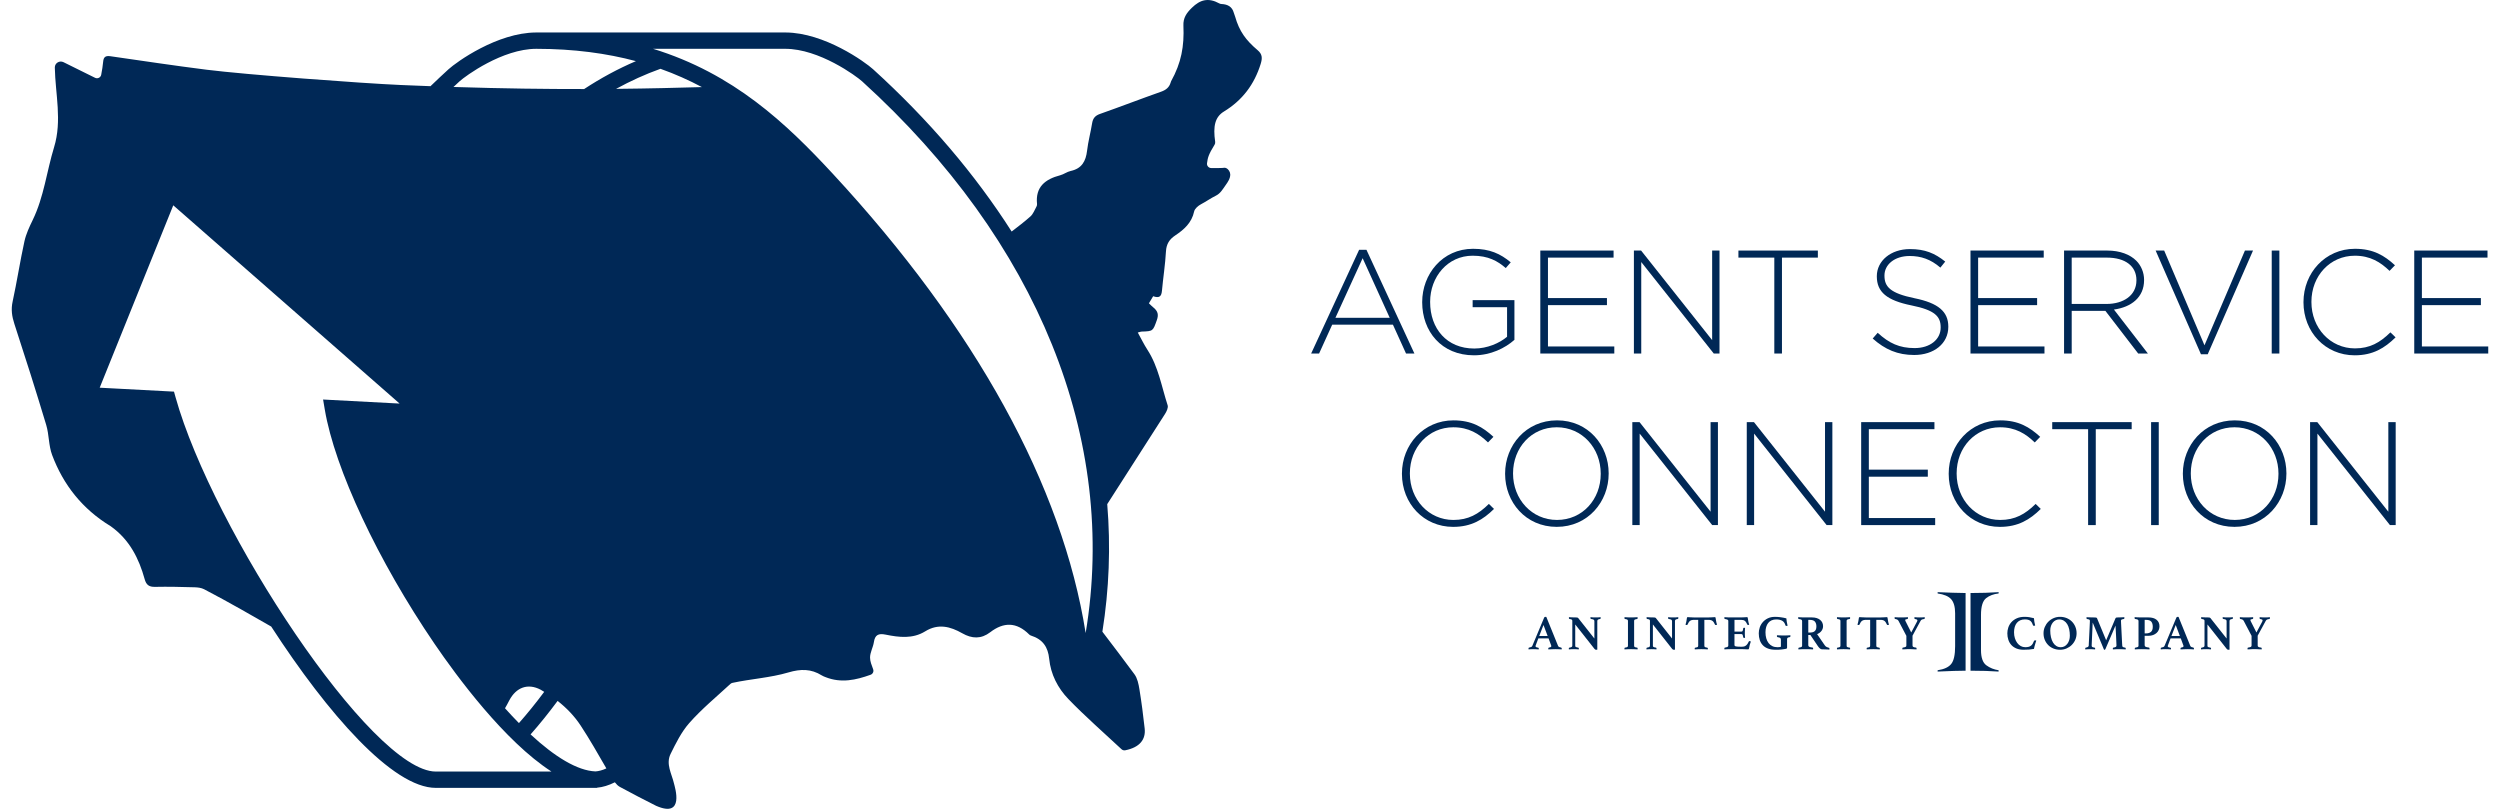 <?xml version="1.0" encoding="utf-8"?>
<!-- Generator: Adobe Illustrator 26.4.1, SVG Export Plug-In . SVG Version: 6.00 Build 0)  -->
<svg version="1.1" id="Layer_1" xmlns="http://www.w3.org/2000/svg" xmlns:xlink="http://www.w3.org/1999/xlink" x="0px" y="0px"
	 viewBox="0 0 306 99" enable-background="new 0 0 306 99" xml:space="preserve">
<g>
	<path fill="#002856" d="M153.931,6.14c-1.439-1.22-2.241-2.312-2.751-4.105c-0.047-0.164-0.122-0.32-0.167-0.484
		c-0.192-0.694-0.695-1.026-1.514-1.061c-0.084-0.004-0.17-0.027-0.244-0.067c-1.362-0.746-2.352-0.464-3.371,0.529
		c-0.669,0.651-1.074,1.253-1.034,2.185c0.109,2.524-0.248,4.538-1.51,6.812c-0.027,0.049-0.038,0.107-0.055,0.162
		c-0.177,0.594-0.578,0.906-1.179,1.118c-2.499,0.882-4.971,1.837-7.47,2.717c-0.607,0.213-0.866,0.551-0.962,1.148
		c-0.181,1.122-0.484,2.229-0.617,3.355c-0.151,1.276-0.635,2.183-2.01,2.479c-0.442,0.095-0.833,0.408-1.274,0.523
		c-1.852,0.482-3.056,1.438-2.84,3.514c0.011,0.11-0.012,0.221-0.067,0.318c-0.231,0.415-0.4,0.903-0.738,1.205
		c-0.732,0.655-1.521,1.249-2.301,1.852c-4.458-6.982-10.128-13.659-16.961-19.864c-0.98-0.89-5.953-4.476-10.703-4.5
		c-0.004,0-0.007-0.002-0.011-0.002h-0.038H65.652h-0.037c-0.004,0-0.007,0.002-0.011,0.002C60.854,4,55.88,7.586,54.9,8.476
		c-0.724,0.658-1.46,1.353-2.207,2.073c-1.184-0.044-2.387-0.091-3.63-0.145c-4.814-0.21-19.007-1.27-23.786-1.872
		c-3.921-0.494-7.829-1.084-11.74-1.647c-0.574-0.083-0.86,0.045-0.911,0.668c-0.041,0.51-0.135,1.015-0.239,1.596
		c-0.061,0.341-0.438,0.529-0.751,0.374L7.773,7.611C7.278,7.366,6.698,7.727,6.709,8.272c0.064,3.255,0.907,6.487-0.09,9.747
		c-0.905,2.958-1.239,6.077-2.614,8.907c-0.409,0.842-0.819,1.716-1.017,2.62c-0.535,2.444-0.912,4.922-1.443,7.366
		c-0.211,0.968-0.086,1.813,0.215,2.735c1.344,4.109,2.651,8.231,3.897,12.37c0.358,1.189,0.288,2.516,0.72,3.669
		c1.37,3.662,3.71,6.62,7.144,8.706c0.011,0.007,0.023,0.014,0.034,0.022c2.315,1.651,3.454,3.966,4.15,6.472
		c0.191,0.687,0.518,0.963,1.266,0.946c1.615-0.036,3.233,0.008,4.849,0.051c0.392,0.011,0.825,0.064,1.163,0.24
		c1.528,0.795,3.038,1.627,4.538,2.471c1.229,0.692,2.45,1.395,3.675,2.095c6.937,10.693,14.877,19.747,20.151,19.747h1.7h17.688
		h0.342v-0.024c0.699-0.058,1.429-0.286,2.182-0.661c0.17,0.224,0.373,0.434,0.608,0.563c1.463,0.799,2.949,1.56,4.436,2.314
		c3.535,1.556,2.295-2.285,2.196-2.715c-0.276-1.202-1.031-2.396-0.42-3.636c0.648-1.314,1.32-2.68,2.278-3.769
		c1.525-1.733,3.34-3.223,5.042-4.797c0.07-0.065,0.156-0.11,0.25-0.13c2.269-0.488,4.637-0.623,6.85-1.276
		c1.512-0.446,2.784-0.45,4.086,0.364c0.145,0.091,0.31,0.151,0.471,0.215c1.914,0.757,3.714,0.347,5.5-0.293
		c0.275-0.099,0.418-0.397,0.318-0.668c-0.186-0.505-0.378-0.969-0.381-1.435c-0.004-0.629,0.374-1.252,0.469-1.894
		c0.133-0.893,0.564-1.095,1.427-0.919c1.648,0.336,3.328,0.545,4.859-0.403c1.589-0.984,3.075-0.591,4.531,0.239
		c1.19,0.678,2.313,0.726,3.431-0.133c1.618-1.243,3.209-1.27,4.761,0.282c0.06,0.06,0.137,0.107,0.219,0.132
		c1.466,0.463,2.087,1.431,2.227,2.837c0.189,1.899,1.048,3.581,2.349,4.93c2.066,2.142,4.326,4.104,6.502,6.141
		c0.122,0.114,0.293,0.167,0.458,0.134c1.818-0.363,2.523-1.357,2.38-2.666c-0.177-1.609-0.384-3.217-0.645-4.815
		c-0.103-0.628-0.242-1.328-0.606-1.823c-1.285-1.754-2.611-3.479-3.926-5.212c0.828-5.196,1.026-10.417,0.594-15.613
		c2.353-3.675,4.714-7.346,7.064-11.024c0.2-0.312,0.427-0.78,0.33-1.077c-0.745-2.291-1.127-4.714-2.476-6.795
		c-0.425-0.655-0.765-1.364-1.178-2.108c0.25-0.065,0.355-0.113,0.46-0.116c1.422-0.044,1.39-0.054,1.872-1.402
		c0.224-0.626,0.149-1.062-0.369-1.501c-0.209-0.177-0.407-0.365-0.601-0.559l0.521-0.867c0.724,0.258,1.01,0.054,1.074-0.653
		c0.147-1.614,0.403-3.22,0.493-4.836c0.05-0.894,0.413-1.472,1.133-1.95c1.089-0.722,2.023-1.558,2.315-2.934
		c0.073-0.343,0.492-0.703,0.843-0.887c0.622-0.325,1.189-0.738,1.819-1.046c0.561-0.275,0.847-0.805,1.198-1.298
		c0.279-0.392,0.57-0.819,0.561-1.298c-0.006-0.314-0.213-0.655-0.51-0.782c-0.165-0.07-0.266-0.03-0.426-0.017
		c-0.454,0.035-0.927,0.014-1.387,0.014c-0.317,0-0.561-0.276-0.521-0.586c0.087-0.685,0.179-1.064,0.925-2.271
		c0.065-0.105,0.09-0.231,0.073-0.353c-0.277-1.926-0.02-3.044,1.08-3.714c2.251-1.372,3.706-3.306,4.486-5.808
		C154.533,7.099,154.51,6.63,153.931,6.14z M61.812,86.69c0.144-0.226,0.302-0.543,0.535-0.982c0.832-1.568,2.253-2.117,3.828-1.289
		c0.151,0.08,0.288,0.179,0.436,0.263c-1.056,1.418-2.089,2.688-3.094,3.825C62.953,87.935,62.383,87.325,61.812,86.69z
		 M72.879,94.421c-2.217-0.094-4.976-1.786-7.937-4.528c1.152-1.302,2.265-2.697,3.308-4.103c1.086,0.852,2.048,1.845,2.813,3.003
		c1.126,1.706,2.129,3.49,3.156,5.26C73.733,94.275,73.286,94.398,72.879,94.421z M71.498,10.899
		c-4.556,0.006-9.861-0.058-15.99-0.254c0.245-0.227,0.494-0.468,0.738-0.688c0.72-0.655,5.246-3.975,9.392-3.982
		c4.61,0.002,8.629,0.554,12.2,1.507C75.634,8.424,73.526,9.568,71.498,10.899z M132.884,77.485
		c-2.857-18.023-13.46-37.323-30.952-56.22C96.212,15.086,89.805,9.01,79.933,5.974h16.182c4.15,0,8.686,3.328,9.406,3.983h0.001
		C127.074,29.526,136.833,53.833,132.884,77.485z M12.203,47.454l9.005-22.324l27.705,24.267l-9.367-0.496l0.208,1.231
		c1.228,7.252,6.501,18.507,13.436,28.673c2.715,3.98,8.562,11.921,14.311,15.634H53.345c-7.858,0-27.34-29.632-31.856-45.812
		l-0.192-0.691L12.203,47.454z M75.408,10.877c1.754-0.959,3.557-1.785,5.433-2.456c1.81,0.643,3.49,1.4,5.072,2.239
		C83.098,10.739,79.622,10.834,75.408,10.877z"/>
	<g>
		<g>
			<path fill="#002856" d="M166.355,30.578h0.9l5.87,12.694h-1.026l-1.603-3.529h-7.436l-1.603,3.529h-0.973L166.355,30.578z
				 M170.1,38.896l-3.313-7.292l-3.331,7.292H170.1z"/>
			<path fill="#002856" d="M174.076,37.005V36.97c0-3.403,2.467-6.518,6.23-6.518c2.052,0,3.349,0.612,4.609,1.656l-0.612,0.703
				c-0.99-0.864-2.143-1.513-4.051-1.513c-3.061,0-5.204,2.593-5.204,5.636v0.036c0,3.259,2.035,5.689,5.402,5.689
				c1.602,0,3.097-0.666,4.015-1.44V37.6h-4.213v-0.864h5.114v4.862c-1.135,1.008-2.899,1.891-4.952,1.891
				C176.434,43.488,174.076,40.553,174.076,37.005z"/>
			<path fill="#002856" d="M188.534,30.668h8.967v0.864h-8.031v4.952h7.22v0.864h-7.22v5.06h8.121v0.864h-9.057V30.668z"/>
			<path fill="#002856" d="M199.988,30.668h0.882l8.697,10.965V30.668h0.9v12.604h-0.702l-8.876-11.199v11.199h-0.9V30.668z"/>
			<path fill="#002856" d="M217.177,31.532h-4.394v-0.864h9.723v0.864h-4.394v11.74h-0.936V31.532z"/>
			<path fill="#002856" d="M229.218,41.435l0.612-0.702c1.387,1.278,2.665,1.873,4.52,1.873c1.891,0,3.187-1.062,3.187-2.503v-0.036
				c0-1.333-0.702-2.106-3.564-2.683c-3.025-0.612-4.25-1.639-4.25-3.547v-0.036c0-1.873,1.71-3.313,4.051-3.313
				c1.837,0,3.043,0.504,4.321,1.53l-0.594,0.738c-1.188-1.026-2.377-1.422-3.764-1.422c-1.854,0-3.079,1.062-3.079,2.376v0.036
				c0,1.333,0.684,2.143,3.673,2.755c2.916,0.594,4.141,1.639,4.141,3.475v0.036c0,2.035-1.746,3.439-4.177,3.439
				C232.279,43.452,230.73,42.785,229.218,41.435z"/>
			<path fill="#002856" d="M241.188,30.668h8.965v0.864h-8.03v4.952h7.22v0.864h-7.22v5.06h8.121v0.864h-9.056V30.668z"/>
			<path fill="#002856" d="M252.641,30.668h5.293c1.549,0,2.791,0.486,3.547,1.243c0.595,0.594,0.955,1.44,0.955,2.341v0.036
				c0,2.107-1.567,3.313-3.691,3.601l4.159,5.384h-1.188L257.7,38.05h-4.123v5.222h-0.936V30.668z M257.826,37.204
				c2.106,0,3.673-1.062,3.673-2.881v-0.036c0-1.692-1.333-2.755-3.619-2.755h-4.304v5.672H257.826z"/>
			<path fill="#002856" d="M263.85,30.668h1.045l4.934,11.596l4.951-11.596h0.99l-5.546,12.694h-0.828L263.85,30.668z"/>
			<path fill="#002856" d="M278.059,30.668h0.936v12.604h-0.936V30.668z"/>
			<path fill="#002856" d="M281.946,37.005V36.97c0-3.565,2.665-6.518,6.302-6.518c2.251,0,3.602,0.828,4.897,2.017l-0.666,0.684
				c-1.099-1.062-2.358-1.854-4.249-1.854c-3.025,0-5.312,2.467-5.312,5.636v0.036c0,3.187,2.322,5.671,5.329,5.671
				c1.818,0,3.061-0.702,4.339-1.962l0.631,0.612c-1.333,1.314-2.773,2.197-5.006,2.197
				C284.611,43.488,281.946,40.625,281.946,37.005z"/>
			<path fill="#002856" d="M295.504,30.668h8.966v0.864h-8.03v4.952h7.221v0.864h-7.221v5.06h8.121v0.864h-9.057V30.668z"/>
			<path fill="#002856" d="M171.597,58.005V57.97c0-3.565,2.665-6.518,6.302-6.518c2.25,0,3.601,0.828,4.897,2.017l-0.666,0.684
				c-1.099-1.062-2.359-1.854-4.25-1.854c-3.025,0-5.312,2.467-5.312,5.636v0.036c0,3.187,2.323,5.671,5.33,5.671
				c1.819,0,3.061-0.702,4.339-1.962l0.63,0.612c-1.333,1.314-2.773,2.197-5.006,2.197
				C174.262,64.488,171.597,61.625,171.597,58.005z"/>
			<path fill="#002856" d="M184.225,58.005V57.97c0-3.439,2.539-6.518,6.356-6.518c3.817,0,6.32,3.043,6.32,6.482v0.036
				c0,3.439-2.539,6.518-6.356,6.518S184.225,61.445,184.225,58.005z M195.929,58.005V57.97c0-3.115-2.269-5.672-5.384-5.672
				s-5.348,2.521-5.348,5.636v0.036c0,3.115,2.269,5.671,5.384,5.671C193.696,63.641,195.929,61.121,195.929,58.005z"/>
			<path fill="#002856" d="M199.797,51.668h0.882l8.696,10.965V51.668h0.9v12.604h-0.702l-8.876-11.199v11.199h-0.9V51.668z"/>
			<path fill="#002856" d="M213.803,51.668h0.882l8.697,10.965V51.668h0.9v12.604h-0.702l-8.876-11.199v11.199h-0.9V51.668z"/>
			<path fill="#002856" d="M227.808,51.668h8.967v0.864h-8.03v4.952h7.22v0.864h-7.22v5.06h8.12v0.864h-9.057V51.668z"/>
			<path fill="#002856" d="M238.521,58.005V57.97c0-3.565,2.665-6.518,6.301-6.518c2.251,0,3.602,0.828,4.897,2.017l-0.666,0.684
				c-1.099-1.062-2.358-1.854-4.249-1.854c-3.025,0-5.311,2.467-5.311,5.636v0.036c0,3.187,2.322,5.671,5.329,5.671
				c1.818,0,3.061-0.702,4.34-1.962l0.63,0.612c-1.333,1.314-2.773,2.197-5.006,2.197C241.186,64.488,238.521,61.625,238.521,58.005
				z"/>
			<path fill="#002856" d="M255.586,52.532h-4.393v-0.864h9.723v0.864h-4.394v11.74h-0.937V52.532z"/>
			<path fill="#002856" d="M263.295,51.668h0.936v12.604h-0.936V51.668z"/>
			<path fill="#002856" d="M267.182,58.005V57.97c0-3.439,2.539-6.518,6.355-6.518c3.817,0,6.32,3.043,6.32,6.482v0.036
				c0,3.439-2.539,6.518-6.355,6.518C269.685,64.488,267.182,61.445,267.182,58.005z M278.885,58.005V57.97
				c0-3.115-2.269-5.672-5.383-5.672c-3.115,0-5.348,2.521-5.348,5.636v0.036c0,3.115,2.269,5.671,5.383,5.671
				C276.653,63.641,278.885,61.121,278.885,58.005z"/>
			<path fill="#002856" d="M282.754,51.668h0.882l8.696,10.965V51.668h0.9v12.604h-0.702l-8.877-11.199v11.199h-0.899V51.668z"/>
		</g>
		<g>
			<path fill="#002856" d="M189.545,78.143h-1.255l-0.311,0.831c-0.012,0.02-0.021,0.041-0.024,0.065
				c-0.004,0.025-0.006,0.042-0.006,0.055c0,0.044,0.021,0.079,0.063,0.108c0.042,0.028,0.126,0.052,0.253,0.071
				c0.056,0.009,0.084,0.046,0.084,0.114c0,0.028-0.004,0.061-0.012,0.1c-0.107-0.007-0.221-0.014-0.341-0.02
				c-0.119-0.005-0.237-0.009-0.352-0.009c-0.08,0-0.164,0.002-0.251,0.005c-0.088,0.004-0.186,0.013-0.293,0.024
				c-0.009-0.015-0.012-0.032-0.012-0.053v-0.048c0-0.076,0.026-0.116,0.077-0.12c0.124-0.024,0.212-0.05,0.267-0.077
				c0.053-0.028,0.096-0.075,0.128-0.143l1.441-3.443c0.032-0.068,0.079-0.102,0.143-0.102c0.02,0,0.04,0.001,0.06,0.003
				c0.02,0.002,0.042,0.004,0.065,0.008l1.441,3.552c0.024,0.059,0.069,0.104,0.137,0.134c0.068,0.03,0.141,0.051,0.222,0.063
				c0.06,0.012,0.09,0.052,0.09,0.119c0,0.032-0.004,0.068-0.012,0.107c-0.128-0.007-0.253-0.014-0.377-0.02
				c-0.123-0.005-0.239-0.009-0.346-0.009c-0.057,0-0.124,0.001-0.204,0.003c-0.079,0.002-0.161,0.004-0.244,0.008
				c-0.084,0.005-0.166,0.008-0.249,0.01c-0.081,0.002-0.15,0.005-0.206,0.007c-0.007-0.015-0.012-0.032-0.012-0.053v-0.048
				c0-0.037,0.007-0.063,0.021-0.081c0.014-0.018,0.029-0.028,0.045-0.032c0.104-0.02,0.18-0.042,0.23-0.068
				c0.05-0.027,0.075-0.065,0.075-0.117c0-0.024-0.006-0.054-0.018-0.09L189.545,78.143z M189.431,77.844l-0.508-1.345l-0.521,1.345
				H189.431z"/>
			<path fill="#002856" d="M195.152,78.155v-2.122c0-0.088-0.03-0.15-0.09-0.186c-0.059-0.036-0.165-0.064-0.317-0.084
				c-0.052-0.011-0.078-0.05-0.078-0.114v-0.047c0-0.02,0.005-0.04,0.012-0.06c0.1,0.012,0.197,0.02,0.293,0.024
				c0.096,0.004,0.207,0.006,0.335,0.006c0.128,0,0.237-0.002,0.329-0.006c0.092-0.005,0.184-0.012,0.275-0.024
				c0.004,0.02,0.007,0.04,0.009,0.06s0.003,0.036,0.003,0.047c0,0.068-0.024,0.106-0.072,0.114
				c-0.131,0.02-0.221,0.048-0.269,0.084c-0.048,0.036-0.072,0.094-0.072,0.174v3.496c-0.016,0.005-0.043,0.007-0.081,0.01
				c-0.038,0.002-0.063,0.003-0.075,0.003c-0.028,0-0.058-0.007-0.09-0.02c-0.032-0.015-0.066-0.044-0.101-0.088l-2.355-2.988v2.582
				c0,0.04,0.002,0.073,0.009,0.099c0.005,0.026,0.022,0.048,0.048,0.065c0.026,0.018,0.063,0.034,0.114,0.048
				c0.049,0.013,0.116,0.029,0.2,0.044c0.02,0.004,0.036,0.013,0.051,0.027c0.014,0.014,0.021,0.043,0.021,0.087
				c0,0.028-0.004,0.061-0.011,0.101c-0.1-0.007-0.193-0.015-0.282-0.021c-0.088-0.005-0.189-0.008-0.304-0.008
				c-0.116,0-0.226,0.003-0.332,0.008c-0.105,0.006-0.202,0.013-0.29,0.021c-0.008-0.015-0.012-0.033-0.012-0.053v-0.048
				c0-0.039,0.007-0.067,0.021-0.084s0.031-0.026,0.051-0.03c0.143-0.024,0.239-0.054,0.286-0.09
				c0.048-0.036,0.072-0.092,0.072-0.168v-3.025c0-0.063-0.021-0.112-0.063-0.145c-0.042-0.034-0.137-0.062-0.284-0.081
				c-0.048-0.011-0.072-0.05-0.072-0.114v-0.027c0-0.009,0.002-0.02,0.005-0.032l0.007-0.048c0.055,0.005,0.109,0.007,0.162,0.009
				c0.051,0.002,0.103,0.005,0.155,0.009c0.088,0.005,0.176,0.007,0.266,0.009c0.09,0.003,0.162,0.003,0.218,0.003
				c0.116,0,0.192,0.005,0.228,0.014c0.036,0.01,0.067,0.03,0.096,0.057L195.152,78.155z"/>
			<path fill="#002856" d="M200.017,79.016c0,0.04,0.003,0.073,0.009,0.098c0.006,0.027,0.022,0.05,0.048,0.069
				c0.026,0.02,0.064,0.036,0.114,0.051c0.05,0.013,0.117,0.026,0.2,0.038c0.04,0.009,0.06,0.041,0.06,0.101
				c0,0.013-0.001,0.03-0.003,0.054c-0.002,0.024-0.005,0.044-0.009,0.059c-0.127-0.007-0.264-0.014-0.41-0.02
				c-0.145-0.005-0.274-0.009-0.385-0.009c-0.116,0-0.244,0.003-0.389,0.009c-0.143,0.006-0.279,0.013-0.406,0.02
				c-0.008-0.015-0.012-0.035-0.012-0.059v-0.054c0-0.064,0.02-0.097,0.06-0.101c0.084-0.013,0.15-0.025,0.2-0.038
				c0.05-0.015,0.086-0.032,0.11-0.051c0.024-0.02,0.04-0.042,0.048-0.069c0.007-0.026,0.012-0.059,0.012-0.098v-2.995
				c0-0.04-0.005-0.073-0.012-0.099c-0.007-0.026-0.024-0.049-0.048-0.069c-0.024-0.02-0.061-0.036-0.11-0.051
				c-0.05-0.013-0.117-0.026-0.2-0.038c-0.04-0.011-0.06-0.046-0.06-0.102v-0.054c0-0.024,0.004-0.046,0.012-0.065
				c0.127,0.008,0.263,0.014,0.406,0.021c0.144,0.006,0.273,0.009,0.389,0.009c0.111,0,0.24-0.003,0.385-0.009
				c0.145-0.007,0.282-0.013,0.41-0.021c0.004,0.02,0.007,0.042,0.009,0.065c0.003,0.025,0.003,0.042,0.003,0.054
				c0,0.056-0.02,0.09-0.06,0.102c-0.084,0.012-0.15,0.025-0.2,0.038c-0.05,0.015-0.088,0.031-0.114,0.051
				c-0.026,0.02-0.042,0.042-0.048,0.069c-0.005,0.026-0.009,0.059-0.009,0.099V79.016z"/>
			<path fill="#002856" d="M204.657,78.155v-2.122c0-0.088-0.03-0.15-0.09-0.186c-0.059-0.036-0.165-0.064-0.317-0.084
				c-0.052-0.011-0.077-0.05-0.077-0.114v-0.047c0-0.02,0.004-0.04,0.011-0.06c0.1,0.012,0.198,0.02,0.293,0.024
				c0.096,0.004,0.207,0.006,0.335,0.006c0.128,0,0.238-0.002,0.329-0.006c0.091-0.005,0.183-0.012,0.275-0.024
				c0.003,0.02,0.007,0.04,0.009,0.06c0.002,0.02,0.003,0.036,0.003,0.047c0,0.068-0.024,0.106-0.072,0.114
				c-0.131,0.02-0.221,0.048-0.269,0.084c-0.048,0.036-0.072,0.094-0.072,0.174v3.496c-0.016,0.005-0.042,0.007-0.081,0.01
				c-0.038,0.002-0.063,0.003-0.074,0.003c-0.028,0-0.058-0.007-0.09-0.02c-0.032-0.015-0.066-0.044-0.101-0.088l-2.355-2.988v2.582
				c0,0.04,0.003,0.073,0.009,0.099c0.005,0.026,0.022,0.048,0.048,0.065c0.026,0.018,0.064,0.034,0.114,0.048
				c0.05,0.013,0.116,0.029,0.2,0.044c0.02,0.004,0.037,0.013,0.051,0.027c0.013,0.014,0.021,0.043,0.021,0.087
				c0,0.028-0.005,0.061-0.012,0.101c-0.1-0.007-0.193-0.015-0.282-0.021c-0.088-0.005-0.189-0.008-0.304-0.008
				c-0.116,0-0.226,0.003-0.332,0.008c-0.105,0.006-0.202,0.013-0.29,0.021c-0.008-0.015-0.012-0.033-0.012-0.053v-0.048
				c0-0.039,0.007-0.067,0.021-0.084s0.031-0.026,0.051-0.03c0.143-0.024,0.239-0.054,0.286-0.09
				c0.048-0.036,0.072-0.092,0.072-0.168v-3.025c0-0.063-0.021-0.112-0.062-0.145c-0.042-0.034-0.137-0.062-0.284-0.081
				c-0.048-0.011-0.072-0.05-0.072-0.114v-0.027c0-0.009,0.002-0.02,0.005-0.032l0.007-0.048c0.056,0.005,0.109,0.007,0.162,0.009
				c0.051,0.002,0.103,0.005,0.155,0.009c0.088,0.005,0.176,0.007,0.266,0.009c0.09,0.003,0.162,0.003,0.218,0.003
				c0.115,0,0.191,0.005,0.227,0.014c0.036,0.01,0.067,0.03,0.096,0.057L204.657,78.155z"/>
			<path fill="#002856" d="M208.613,75.871v3.145c0,0.04,0.003,0.073,0.009,0.098c0.006,0.026,0.021,0.05,0.045,0.069
				c0.024,0.02,0.058,0.036,0.101,0.051c0.044,0.013,0.106,0.026,0.186,0.038c0.06,0.011,0.09,0.046,0.09,0.101
				c0,0.013-0.001,0.03-0.003,0.054c-0.002,0.024-0.005,0.044-0.009,0.059c-0.127-0.007-0.264-0.014-0.41-0.02
				c-0.145-0.005-0.274-0.009-0.386-0.009c-0.115,0-0.244,0.003-0.385,0.009c-0.141,0.006-0.276,0.013-0.403,0.02
				c-0.008-0.015-0.013-0.035-0.015-0.059c-0.002-0.024-0.003-0.041-0.003-0.054c0-0.027,0.005-0.05,0.015-0.069
				c0.01-0.018,0.036-0.03,0.081-0.038c0.147-0.02,0.24-0.047,0.277-0.08c0.038-0.035,0.057-0.091,0.057-0.171v-3.145h-0.526
				c-0.111,0-0.206,0.012-0.284,0.034c-0.078,0.022-0.145,0.057-0.203,0.102c-0.058,0.046-0.109,0.105-0.156,0.18
				c-0.045,0.073-0.092,0.162-0.14,0.265c-0.015,0.035-0.046,0.054-0.09,0.054c-0.024,0-0.052-0.005-0.084-0.015
				c-0.032-0.009-0.055-0.018-0.071-0.027c0.028-0.095,0.052-0.181,0.071-0.253c0.02-0.073,0.036-0.147,0.048-0.219
				c0.016-0.092,0.028-0.173,0.036-0.245c0.007-0.071,0.018-0.123,0.03-0.155c0.016-0.036,0.048-0.054,0.096-0.054
				c0.044,0,0.131,0.006,0.26,0.018c0.13,0.013,0.286,0.019,0.469,0.019h1.841c0.179,0,0.334-0.006,0.463-0.019
				c0.129-0.011,0.218-0.018,0.266-0.018c0.044,0,0.075,0.018,0.096,0.054c0.011,0.032,0.02,0.084,0.026,0.155
				c0.006,0.072,0.019,0.154,0.039,0.245c0.012,0.072,0.026,0.145,0.044,0.219c0.018,0.073,0.043,0.158,0.075,0.253
				c-0.02,0.009-0.044,0.018-0.075,0.027c-0.03,0.011-0.057,0.015-0.08,0.015c-0.044,0-0.076-0.019-0.096-0.054
				c-0.047-0.103-0.094-0.193-0.14-0.265c-0.046-0.075-0.098-0.133-0.156-0.18c-0.058-0.045-0.125-0.08-0.203-0.102
				c-0.077-0.022-0.17-0.034-0.277-0.034H208.613z"/>
			<path fill="#002856" d="M212.301,75.871v1.441h0.843c0.075,0,0.128-0.03,0.156-0.093c0.028-0.061,0.052-0.162,0.071-0.302
				c0.005-0.032,0.016-0.053,0.036-0.063c0.02-0.01,0.046-0.015,0.077-0.015c0.012,0,0.031,0.001,0.057,0.003
				c0.026,0.002,0.045,0.005,0.057,0.009c-0.008,0.092-0.015,0.199-0.021,0.32c-0.006,0.121-0.009,0.224-0.009,0.308
				c0,0.071,0.002,0.156,0.005,0.255c0.004,0.096,0.012,0.207,0.024,0.331c-0.012,0.009-0.031,0.012-0.057,0.014
				c-0.026,0.003-0.044,0.003-0.057,0.003c-0.072,0-0.109-0.028-0.114-0.084c-0.024-0.15-0.05-0.254-0.08-0.308
				c-0.03-0.053-0.079-0.08-0.147-0.08h-0.843v1.338c0,0.084,0.052,0.139,0.156,0.168c0.103,0.028,0.279,0.042,0.525,0.042h0.251
				c0.12,0,0.22-0.015,0.302-0.047c0.081-0.033,0.154-0.078,0.218-0.135c0.064-0.057,0.12-0.125,0.168-0.203
				c0.048-0.078,0.096-0.165,0.143-0.261c0.012-0.027,0.04-0.042,0.084-0.042c0.02,0,0.044,0.007,0.071,0.018
				c0.028,0.012,0.056,0.024,0.084,0.036c-0.008,0.032-0.018,0.062-0.027,0.09c-0.01,0.028-0.019,0.055-0.027,0.083
				c-0.02,0.044-0.036,0.092-0.048,0.144c-0.012,0.052-0.024,0.094-0.036,0.125c-0.008,0.04-0.017,0.086-0.027,0.134
				c-0.01,0.05-0.02,0.098-0.03,0.144c-0.01,0.046-0.02,0.086-0.03,0.123c-0.01,0.036-0.017,0.059-0.021,0.072
				c-0.016,0.032-0.048,0.046-0.096,0.046c-0.032,0-0.077-0.002-0.137-0.005c-0.06-0.005-0.125-0.007-0.194-0.009
				c-0.07-0.002-0.141-0.005-0.212-0.009c-0.072-0.003-0.134-0.005-0.186-0.005h-1.356c-0.115,0-0.249,0.003-0.398,0.009
				c-0.149,0.006-0.284,0.013-0.403,0.02c-0.008-0.015-0.012-0.036-0.012-0.063v-0.056c0-0.06,0.02-0.092,0.06-0.096
				c0.151-0.028,0.26-0.059,0.325-0.09c0.066-0.032,0.098-0.088,0.098-0.168v-2.994c0-0.04-0.005-0.073-0.018-0.099
				c-0.012-0.026-0.035-0.048-0.069-0.065c-0.034-0.018-0.077-0.034-0.131-0.048c-0.054-0.013-0.123-0.029-0.206-0.044
				c-0.04-0.011-0.06-0.048-0.06-0.107V75.6c0-0.018,0.004-0.037,0.012-0.057c0.171,0.011,0.323,0.02,0.454,0.024
				c0.131,0.004,0.245,0.006,0.341,0.006h1.225c0.18,0,0.334-0.006,0.464-0.019c0.129-0.011,0.218-0.018,0.265-0.018
				c0.044,0,0.075,0.018,0.096,0.054c0.012,0.032,0.022,0.091,0.03,0.176c0.008,0.086,0.022,0.174,0.042,0.265
				c0.012,0.068,0.026,0.134,0.042,0.198c0.015,0.063,0.04,0.141,0.071,0.232c-0.02,0.009-0.042,0.016-0.065,0.024
				c-0.024,0.009-0.048,0.013-0.071,0.013c-0.044,0-0.077-0.018-0.096-0.054c-0.048-0.104-0.095-0.192-0.141-0.266
				c-0.046-0.073-0.098-0.133-0.155-0.179c-0.058-0.046-0.126-0.079-0.203-0.099s-0.17-0.03-0.278-0.03H212.301z"/>
			<path fill="#002856" d="M218.536,79.428c-0.096,0.015-0.185,0.03-0.269,0.042c-0.084,0.013-0.171,0.023-0.261,0.033
				c-0.09,0.009-0.188,0.018-0.294,0.022c-0.106,0.003-0.228,0.005-0.368,0.005c-0.36,0-0.67-0.047-0.931-0.143
				c-0.261-0.096-0.476-0.232-0.643-0.41c-0.168-0.177-0.293-0.389-0.374-0.636c-0.082-0.247-0.123-0.522-0.123-0.825
				c0-0.234,0.04-0.472,0.119-0.711c0.079-0.239,0.202-0.455,0.368-0.648c0.165-0.194,0.372-0.352,0.622-0.473
				c0.249-0.121,0.541-0.182,0.876-0.182c0.231,0,0.467,0.016,0.709,0.05c0.241,0.034,0.469,0.079,0.684,0.135
				c0.008,0.107,0.024,0.245,0.048,0.412c0.024,0.168,0.057,0.331,0.102,0.49c-0.02,0.004-0.044,0.008-0.071,0.015
				c-0.028,0.005-0.051,0.009-0.066,0.009c-0.032,0-0.059-0.005-0.081-0.015c-0.022-0.009-0.037-0.03-0.045-0.063
				c-0.084-0.275-0.221-0.462-0.412-0.564c-0.191-0.101-0.429-0.152-0.711-0.152c-0.216,0-0.406,0.036-0.571,0.11
				c-0.165,0.074-0.303,0.179-0.412,0.317c-0.11,0.138-0.193,0.304-0.251,0.496c-0.058,0.194-0.086,0.412-0.086,0.654
				c0,0.268,0.032,0.513,0.095,0.735s0.158,0.416,0.281,0.578c0.123,0.161,0.276,0.286,0.457,0.375
				c0.181,0.09,0.39,0.135,0.625,0.135c0.084,0,0.158-0.004,0.224-0.011c0.065-0.008,0.134-0.022,0.205-0.042v-0.861
				c0-0.107-0.03-0.182-0.089-0.224c-0.06-0.041-0.166-0.071-0.317-0.093c-0.032-0.007-0.053-0.024-0.065-0.05
				c-0.012-0.026-0.018-0.051-0.018-0.075c0-0.013,0.001-0.03,0.003-0.054c0.003-0.024,0.005-0.042,0.009-0.053
				c0.059,0.003,0.126,0.007,0.2,0.011c0.074,0.004,0.15,0.007,0.228,0.009c0.077,0.002,0.153,0.004,0.226,0.005
				c0.072,0.002,0.134,0.003,0.186,0.003c0.053,0,0.114-0.001,0.184-0.003c0.071-0.001,0.143-0.003,0.217-0.005
				c0.074-0.002,0.145-0.005,0.216-0.009c0.069-0.005,0.128-0.008,0.176-0.011c0.007,0.02,0.011,0.039,0.011,0.059v0.048
				c0,0.036-0.006,0.063-0.02,0.08c-0.014,0.019-0.032,0.032-0.051,0.04c-0.128,0.015-0.216,0.041-0.266,0.077
				c-0.05,0.036-0.075,0.095-0.075,0.178v1.041c0,0.035-0.01,0.065-0.03,0.09C218.683,79.392,218.627,79.413,218.536,79.428"/>
			<path fill="#002856" d="M221.59,77.724h-0.257v1.25c0,0.092,0.039,0.156,0.117,0.193c0.077,0.039,0.21,0.069,0.397,0.093
				c0.056,0.008,0.084,0.048,0.084,0.119c0,0.032-0.004,0.068-0.012,0.108c-0.116-0.007-0.26-0.015-0.434-0.021
				c-0.173-0.005-0.361-0.008-0.565-0.008c-0.143,0-0.282,0.003-0.415,0.008c-0.133,0.006-0.258,0.013-0.374,0.021
				c-0.008-0.015-0.011-0.033-0.011-0.053v-0.048c0-0.067,0.022-0.105,0.065-0.114c0.084-0.015,0.152-0.031,0.203-0.044
				c0.052-0.014,0.092-0.03,0.119-0.048c0.028-0.018,0.047-0.039,0.057-0.065c0.009-0.026,0.014-0.059,0.014-0.099v-2.995
				c0-0.08-0.028-0.137-0.086-0.174c-0.058-0.035-0.168-0.063-0.332-0.084c-0.02-0.007-0.036-0.02-0.048-0.036
				c-0.012-0.016-0.018-0.043-0.018-0.084v-0.053c0-0.02,0.004-0.036,0.012-0.048c0.111,0.009,0.24,0.015,0.385,0.021
				c0.145,0.006,0.276,0.009,0.392,0.009h0.902c0.211,0,0.401,0.025,0.568,0.077c0.168,0.053,0.31,0.127,0.428,0.221
				c0.118,0.096,0.207,0.21,0.269,0.341c0.061,0.133,0.092,0.277,0.092,0.437c0,0.211-0.065,0.404-0.194,0.577
				c-0.13,0.172-0.308,0.304-0.535,0.391l0.939,1.369c0.071,0.103,0.154,0.175,0.248,0.215c0.094,0.039,0.181,0.069,0.26,0.09
				c0.02,0.003,0.036,0.013,0.048,0.027c0.012,0.013,0.018,0.038,0.018,0.075v0.053c0,0.02-0.003,0.04-0.011,0.061
				c-0.044-0.004-0.106-0.007-0.186-0.009c-0.079-0.002-0.162-0.005-0.248-0.009c-0.086-0.003-0.171-0.006-0.257-0.008
				c-0.086-0.002-0.156-0.003-0.212-0.003c-0.084,0-0.168-0.034-0.251-0.104c-0.084-0.071-0.166-0.164-0.245-0.278L221.59,77.724z
				 M221.512,77.426c0.123,0,0.236-0.012,0.335-0.036c0.1-0.024,0.185-0.064,0.257-0.123c0.072-0.057,0.127-0.135,0.165-0.23
				c0.038-0.096,0.057-0.217,0.057-0.365c0-0.247-0.06-0.441-0.179-0.585c-0.12-0.143-0.331-0.216-0.634-0.216h-0.179v1.555H221.512
				z"/>
			<path fill="#002856" d="M226.026,79.016c0,0.04,0.003,0.073,0.009,0.098c0.006,0.027,0.022,0.05,0.048,0.069
				c0.026,0.02,0.064,0.036,0.114,0.051c0.049,0.013,0.117,0.026,0.2,0.038c0.04,0.009,0.06,0.041,0.06,0.101
				c0,0.013-0.001,0.03-0.003,0.054c-0.002,0.024-0.005,0.044-0.009,0.059c-0.127-0.007-0.264-0.014-0.41-0.02
				c-0.145-0.005-0.274-0.009-0.386-0.009c-0.115,0-0.244,0.003-0.388,0.009c-0.143,0.006-0.279,0.013-0.407,0.02
				c-0.007-0.015-0.011-0.035-0.011-0.059v-0.054c0-0.064,0.02-0.097,0.06-0.101c0.083-0.013,0.15-0.025,0.199-0.038
				c0.051-0.015,0.087-0.032,0.11-0.051c0.024-0.02,0.04-0.042,0.048-0.069c0.007-0.026,0.011-0.059,0.011-0.098v-2.995
				c0-0.04-0.004-0.073-0.011-0.099c-0.008-0.026-0.024-0.049-0.048-0.069c-0.024-0.02-0.06-0.036-0.11-0.051
				c-0.05-0.013-0.117-0.026-0.199-0.038c-0.04-0.011-0.06-0.046-0.06-0.102v-0.054c0-0.024,0.004-0.046,0.011-0.065
				c0.128,0.008,0.263,0.014,0.407,0.021c0.143,0.006,0.273,0.009,0.388,0.009c0.112,0,0.24-0.003,0.386-0.009
				c0.145-0.007,0.282-0.013,0.41-0.021c0.004,0.02,0.007,0.042,0.009,0.065c0.002,0.025,0.003,0.042,0.003,0.054
				c0,0.056-0.02,0.09-0.06,0.102c-0.084,0.012-0.151,0.025-0.2,0.038c-0.05,0.015-0.088,0.031-0.114,0.051
				c-0.026,0.02-0.042,0.042-0.048,0.069c-0.006,0.026-0.009,0.059-0.009,0.099V79.016z"/>
			<path fill="#002856" d="M229.66,75.871v3.145c0,0.04,0.003,0.073,0.009,0.098c0.006,0.026,0.021,0.05,0.045,0.069
				c0.024,0.02,0.058,0.036,0.101,0.051c0.044,0.013,0.106,0.026,0.186,0.038c0.06,0.011,0.09,0.046,0.09,0.101
				c0,0.013-0.001,0.03-0.003,0.054c-0.002,0.024-0.005,0.044-0.009,0.059c-0.127-0.007-0.264-0.014-0.41-0.02
				c-0.145-0.005-0.274-0.009-0.385-0.009c-0.116,0-0.244,0.003-0.386,0.009c-0.141,0.006-0.276,0.013-0.403,0.02
				c-0.008-0.015-0.013-0.035-0.015-0.059c-0.002-0.024-0.003-0.041-0.003-0.054c0-0.027,0.005-0.05,0.015-0.069
				c0.01-0.018,0.036-0.03,0.081-0.038c0.147-0.02,0.24-0.047,0.277-0.08c0.038-0.035,0.057-0.091,0.057-0.171v-3.145h-0.526
				c-0.111,0-0.206,0.012-0.284,0.034c-0.078,0.022-0.145,0.057-0.203,0.102c-0.057,0.046-0.109,0.105-0.156,0.18
				c-0.045,0.073-0.092,0.162-0.14,0.265c-0.015,0.035-0.046,0.054-0.09,0.054c-0.024,0-0.052-0.005-0.084-0.015
				c-0.032-0.009-0.055-0.018-0.071-0.027c0.028-0.095,0.052-0.181,0.071-0.253c0.02-0.073,0.036-0.147,0.048-0.219
				c0.016-0.092,0.028-0.173,0.036-0.245c0.007-0.071,0.018-0.123,0.03-0.155c0.016-0.036,0.048-0.054,0.096-0.054
				c0.044,0,0.131,0.006,0.26,0.018c0.13,0.013,0.286,0.019,0.469,0.019h1.841c0.178,0,0.333-0.006,0.463-0.019
				c0.129-0.011,0.218-0.018,0.266-0.018c0.044,0,0.075,0.018,0.096,0.054c0.011,0.032,0.02,0.084,0.026,0.155
				c0.006,0.072,0.019,0.154,0.039,0.245c0.012,0.072,0.026,0.145,0.044,0.219c0.018,0.073,0.043,0.158,0.075,0.253
				c-0.02,0.009-0.044,0.018-0.075,0.027c-0.03,0.011-0.057,0.015-0.08,0.015c-0.044,0-0.076-0.019-0.096-0.054
				c-0.047-0.103-0.094-0.193-0.14-0.265c-0.046-0.075-0.098-0.133-0.156-0.18c-0.058-0.045-0.125-0.08-0.203-0.102
				c-0.077-0.022-0.17-0.034-0.277-0.034H229.66z"/>
			<path fill="#002856" d="M233.336,77.821l-0.95-1.812c-0.044-0.083-0.099-0.14-0.164-0.173c-0.065-0.032-0.15-0.056-0.254-0.072
				c-0.048-0.004-0.072-0.043-0.072-0.119v-0.027c0-0.009,0.003-0.02,0.006-0.032l0.006-0.042c0.088,0.009,0.2,0.015,0.337,0.021
				c0.138,0.006,0.288,0.009,0.451,0.009c0.057,0,0.123-0.001,0.201-0.003c0.077-0.002,0.156-0.004,0.236-0.006
				c0.079-0.002,0.154-0.005,0.224-0.009c0.07-0.003,0.127-0.007,0.17-0.012c0.008,0.036,0.012,0.061,0.012,0.075v0.032
				c0,0.068-0.024,0.107-0.071,0.114c-0.104,0.013-0.176,0.029-0.216,0.051c-0.04,0.022-0.059,0.051-0.059,0.086
				c0,0.032,0.013,0.075,0.041,0.127l0.7,1.386l0.687-1.291c0.044-0.075,0.066-0.139,0.066-0.191c0-0.048-0.022-0.084-0.066-0.105
				s-0.119-0.042-0.227-0.063c-0.051-0.007-0.077-0.046-0.077-0.114c0-0.015,0.006-0.052,0.018-0.107
				c0.084,0.009,0.189,0.015,0.314,0.021c0.126,0.006,0.236,0.009,0.332,0.009c0.092,0,0.188-0.002,0.29-0.006
				c0.102-0.005,0.204-0.012,0.308-0.024c0.008,0.028,0.012,0.051,0.012,0.069v0.038c0,0.073-0.024,0.11-0.072,0.114
				c-0.143,0.02-0.242,0.046-0.298,0.078c-0.057,0.031-0.104,0.081-0.143,0.149l-0.986,1.817v1.19c0,0.043,0.005,0.08,0.018,0.107
				c0.012,0.028,0.034,0.052,0.066,0.072c0.032,0.02,0.075,0.037,0.129,0.051c0.054,0.013,0.124,0.027,0.212,0.038
				c0.02,0.004,0.036,0.013,0.051,0.028c0.014,0.013,0.021,0.042,0.021,0.086c0,0.009-0.001,0.018-0.003,0.027
				c-0.002,0.011-0.003,0.022-0.003,0.034l-0.006,0.042c-0.063,0-0.123-0.001-0.179-0.003c-0.056-0.002-0.112-0.005-0.167-0.01
				c-0.096-0.007-0.195-0.012-0.296-0.014c-0.102-0.002-0.187-0.003-0.254-0.003c-0.071,0-0.154,0.001-0.248,0.003
				c-0.094,0.002-0.185,0.007-0.272,0.014c-0.052,0.005-0.102,0.008-0.153,0.01c-0.049,0.002-0.1,0.003-0.152,0.003l-0.007-0.042
				c-0.003-0.012-0.005-0.023-0.005-0.034V79.38c0-0.043,0.007-0.073,0.021-0.086c0.013-0.014,0.03-0.024,0.051-0.028
				c0.083-0.015,0.153-0.03,0.209-0.044c0.056-0.013,0.1-0.03,0.131-0.048c0.032-0.018,0.054-0.041,0.066-0.069
				c0.012-0.027,0.018-0.064,0.018-0.107V77.821z"/>
			<path fill="#002856" d="M247.689,79.53c-0.335,0-0.628-0.052-0.88-0.156c-0.251-0.104-0.458-0.247-0.622-0.428
				c-0.163-0.181-0.286-0.393-0.366-0.639c-0.083-0.246-0.123-0.509-0.123-0.792c0-0.235,0.04-0.472,0.12-0.712
				c0.079-0.238,0.205-0.455,0.376-0.648c0.172-0.194,0.391-0.351,0.657-0.472c0.267-0.122,0.587-0.182,0.956-0.182
				c0.203,0,0.394,0.013,0.57,0.041c0.178,0.028,0.37,0.07,0.578,0.125c0.007,0.108,0.024,0.246,0.048,0.413
				c0.024,0.168,0.057,0.331,0.101,0.49c-0.02,0.004-0.046,0.008-0.077,0.015c-0.032,0.006-0.056,0.009-0.071,0.009
				c-0.032,0-0.059-0.005-0.081-0.016c-0.022-0.009-0.036-0.03-0.045-0.063c-0.043-0.131-0.093-0.241-0.148-0.331
				c-0.057-0.09-0.123-0.162-0.2-0.216c-0.078-0.055-0.169-0.093-0.273-0.117c-0.104-0.024-0.225-0.036-0.364-0.036
				c-0.216,0-0.406,0.037-0.57,0.11c-0.166,0.075-0.304,0.18-0.416,0.317c-0.112,0.137-0.196,0.303-0.255,0.496
				c-0.057,0.194-0.086,0.412-0.086,0.655c0,0.259,0.034,0.5,0.104,0.724c0.07,0.223,0.166,0.416,0.288,0.579
				c0.121,0.164,0.265,0.29,0.433,0.383c0.167,0.092,0.348,0.137,0.544,0.137c0.159,0,0.296-0.014,0.41-0.044
				c0.113-0.03,0.211-0.075,0.293-0.137c0.081-0.062,0.151-0.141,0.209-0.236c0.057-0.096,0.11-0.208,0.158-0.335
				c0.011-0.032,0.03-0.055,0.056-0.069c0.026-0.013,0.053-0.021,0.081-0.021c0.02,0,0.044,0.003,0.073,0.01
				c0.03,0.006,0.055,0.012,0.075,0.02c-0.024,0.068-0.049,0.145-0.075,0.23c-0.025,0.086-0.052,0.173-0.08,0.263
				c-0.028,0.09-0.053,0.179-0.075,0.269c-0.022,0.091-0.04,0.177-0.056,0.261c-0.196,0.035-0.395,0.061-0.598,0.078
				C248.154,79.522,247.931,79.53,247.689,79.53"/>
			<path fill="#002856" d="M250.128,77.516c0-0.28,0.052-0.54,0.159-0.783c0.105-0.244,0.25-0.457,0.433-0.64
				c0.183-0.183,0.397-0.328,0.641-0.433c0.246-0.106,0.508-0.159,0.787-0.159c0.287,0,0.553,0.051,0.801,0.149
				c0.247,0.101,0.461,0.24,0.642,0.419c0.181,0.18,0.324,0.393,0.428,0.64c0.103,0.247,0.155,0.516,0.155,0.807
				c0,0.279-0.053,0.54-0.158,0.787c-0.106,0.244-0.25,0.457-0.434,0.639c-0.183,0.182-0.399,0.325-0.646,0.432
				c-0.247,0.105-0.511,0.158-0.789,0.158c-0.288,0-0.554-0.05-0.801-0.15c-0.247-0.098-0.461-0.238-0.639-0.418
				c-0.18-0.18-0.321-0.392-0.424-0.636C250.178,78.08,250.128,77.81,250.128,77.516 M252.238,79.219
				c0.166,0,0.319-0.037,0.454-0.11c0.135-0.074,0.252-0.174,0.349-0.302c0.098-0.127,0.174-0.275,0.227-0.448
				c0.054-0.17,0.081-0.354,0.081-0.55c0-0.282-0.028-0.546-0.081-0.789c-0.053-0.242-0.135-0.453-0.245-0.63
				c-0.109-0.178-0.247-0.317-0.412-0.419c-0.165-0.102-0.358-0.153-0.577-0.153c-0.14,0-0.275,0.03-0.406,0.093
				c-0.133,0.062-0.248,0.152-0.348,0.269c-0.1,0.118-0.179,0.26-0.239,0.428c-0.059,0.168-0.09,0.356-0.09,0.568
				c0,0.294,0.029,0.568,0.088,0.819c0.057,0.251,0.141,0.467,0.25,0.649c0.11,0.181,0.244,0.321,0.404,0.423
				C251.853,79.168,252.035,79.219,252.238,79.219"/>
			<path fill="#002856" d="M258.932,75.687c0.015-0.037,0.042-0.065,0.078-0.084c0.036-0.02,0.123-0.03,0.263-0.03
				c0.032,0,0.079-0.001,0.141-0.003c0.061-0.002,0.128-0.004,0.2-0.006c0.071-0.002,0.143-0.005,0.216-0.009
				c0.071-0.003,0.133-0.007,0.185-0.012c0.007,0.02,0.011,0.04,0.011,0.06v0.047c0,0.064-0.022,0.103-0.066,0.114
				c-0.08,0.013-0.143,0.024-0.188,0.037c-0.046,0.011-0.08,0.026-0.104,0.044c-0.024,0.018-0.041,0.038-0.048,0.063
				c-0.008,0.024-0.013,0.052-0.013,0.083c0,0.009,0.003,0.084,0.01,0.228c0.005,0.143,0.014,0.321,0.027,0.532
				c0.011,0.212,0.024,0.44,0.035,0.688c0.013,0.247,0.024,0.48,0.036,0.702c0.011,0.221,0.022,0.414,0.029,0.576
				c0.009,0.164,0.016,0.264,0.019,0.299c0,0.04,0.004,0.073,0.015,0.099c0.009,0.026,0.028,0.049,0.054,0.069
				c0.025,0.02,0.063,0.036,0.11,0.052c0.048,0.013,0.11,0.026,0.185,0.038c0.044,0.009,0.066,0.046,0.066,0.114
				c0,0.028-0.004,0.061-0.013,0.101c-0.139-0.007-0.265-0.015-0.379-0.021c-0.114-0.005-0.243-0.008-0.386-0.008
				c-0.131,0-0.272,0.003-0.422,0.008c-0.15,0.006-0.274,0.013-0.373,0.021c-0.009-0.04-0.012-0.073-0.012-0.101
				c0-0.044,0.007-0.074,0.021-0.09c0.014-0.015,0.027-0.024,0.039-0.024c0.163-0.028,0.269-0.061,0.317-0.098
				c0.048-0.038,0.072-0.096,0.072-0.176c0-0.011-0.003-0.076-0.009-0.192c-0.006-0.115-0.013-0.258-0.018-0.43
				c-0.005-0.171-0.014-0.356-0.024-0.555c-0.01-0.199-0.02-0.387-0.03-0.562c-0.009-0.175-0.018-0.326-0.024-0.455
				c-0.007-0.127-0.01-0.205-0.015-0.232l-1.225,2.851c-0.021,0.036-0.037,0.063-0.051,0.081c-0.014,0.018-0.034,0.027-0.057,0.027
				h-0.035c-0.016,0-0.028-0.002-0.036-0.006l-1.387-3.323c-0.005,0.052-0.009,0.156-0.015,0.314
				c-0.006,0.157-0.014,0.337-0.024,0.54c-0.01,0.203-0.021,0.418-0.03,0.643c-0.011,0.225-0.02,0.434-0.027,0.625
				c-0.009,0.191-0.016,0.352-0.022,0.482c-0.005,0.129-0.009,0.2-0.009,0.211c0,0.036,0.004,0.067,0.012,0.093
				c0.007,0.026,0.023,0.048,0.047,0.069c0.024,0.02,0.06,0.037,0.108,0.051c0.048,0.013,0.114,0.029,0.197,0.044
				c0.043,0.009,0.065,0.046,0.065,0.114c0,0.011-0.001,0.027-0.003,0.045c-0.002,0.018-0.005,0.036-0.008,0.056
				c-0.108-0.007-0.207-0.015-0.3-0.021c-0.091-0.005-0.183-0.008-0.275-0.008c-0.08,0-0.178,0.003-0.299,0.008
				c-0.12,0.006-0.227,0.013-0.323,0.021c-0.007-0.015-0.011-0.033-0.011-0.053v-0.048c0-0.044,0.005-0.073,0.018-0.087
				c0.011-0.014,0.028-0.023,0.048-0.027c0.123-0.028,0.213-0.059,0.269-0.096c0.057-0.035,0.088-0.09,0.096-0.162
				c0-0.031,0.004-0.128,0.011-0.289c0.008-0.162,0.018-0.354,0.03-0.575c0.011-0.221,0.024-0.457,0.035-0.706
				c0.012-0.249,0.023-0.48,0.034-0.692c0.009-0.214,0.018-0.392,0.024-0.535c0.005-0.144,0.009-0.219,0.009-0.228
				c0-0.067-0.023-0.117-0.067-0.145c-0.044-0.03-0.139-0.057-0.286-0.081c-0.044-0.004-0.066-0.041-0.066-0.114v-0.047
				c0-0.02,0.004-0.04,0.011-0.06c0.053,0.005,0.124,0.009,0.216,0.012c0.092,0.004,0.186,0.007,0.282,0.009
				c0.095,0.002,0.185,0.004,0.269,0.006c0.083,0.003,0.143,0.003,0.178,0.003c0.072,0,0.127,0.002,0.168,0.009
				c0.04,0.006,0.071,0.013,0.095,0.021c0.024,0.008,0.04,0.02,0.051,0.036c0.011,0.015,0.018,0.032,0.027,0.048l1.111,2.683
				L258.932,75.687z"/>
			<path fill="#002856" d="M262.506,77.826v1.148c0,0.092,0.04,0.156,0.117,0.194c0.078,0.038,0.211,0.069,0.398,0.092
				c0.055,0.009,0.084,0.049,0.084,0.12c0,0.032-0.004,0.068-0.012,0.107c-0.115-0.007-0.26-0.014-0.432-0.02
				c-0.174-0.005-0.362-0.009-0.566-0.009c-0.143,0-0.281,0.003-0.414,0.009c-0.133,0.006-0.259,0.013-0.374,0.02
				c-0.008-0.015-0.011-0.033-0.011-0.053v-0.048c0-0.068,0.022-0.105,0.065-0.114c0.083-0.016,0.151-0.031,0.203-0.045
				c0.052-0.013,0.092-0.03,0.12-0.048c0.027-0.018,0.046-0.039,0.056-0.066c0.01-0.026,0.014-0.059,0.014-0.098v-2.995
				c0-0.08-0.028-0.137-0.086-0.174c-0.057-0.036-0.168-0.064-0.331-0.084c-0.02-0.007-0.036-0.02-0.048-0.036
				c-0.013-0.016-0.018-0.043-0.018-0.084v-0.053c0-0.02,0.005-0.036,0.012-0.048c0.111,0.008,0.24,0.014,0.385,0.021
				c0.146,0.006,0.276,0.009,0.392,0.009h0.902c0.428,0,0.76,0.094,0.999,0.286c0.239,0.192,0.359,0.459,0.359,0.801
				c0,0.155-0.03,0.303-0.09,0.445c-0.061,0.142-0.149,0.266-0.266,0.371c-0.118,0.105-0.26,0.191-0.428,0.255
				c-0.166,0.063-0.358,0.094-0.575,0.094H262.506z M262.685,77.528c0.244,0,0.44-0.063,0.59-0.185
				c0.149-0.125,0.224-0.334,0.224-0.628c0-0.267-0.059-0.474-0.177-0.621c-0.117-0.148-0.329-0.222-0.636-0.222h-0.179v1.657
				H262.685z"/>
			<path fill="#002856" d="M266.929,78.143h-1.255l-0.31,0.831c-0.011,0.02-0.02,0.041-0.024,0.065
				c-0.005,0.025-0.007,0.042-0.007,0.055c0,0.044,0.021,0.079,0.064,0.108c0.041,0.028,0.125,0.052,0.253,0.071
				c0.056,0.009,0.084,0.046,0.084,0.114c0,0.028-0.004,0.061-0.013,0.1c-0.107-0.007-0.221-0.014-0.341-0.02
				c-0.119-0.005-0.236-0.009-0.352-0.009c-0.08,0-0.164,0.002-0.251,0.005c-0.088,0.004-0.186,0.013-0.293,0.024
				c-0.009-0.015-0.013-0.032-0.013-0.053v-0.048c0-0.076,0.026-0.116,0.079-0.12c0.122-0.024,0.211-0.05,0.265-0.077
				c0.055-0.028,0.098-0.075,0.129-0.143l1.441-3.443c0.032-0.068,0.08-0.102,0.144-0.102c0.02,0,0.04,0.001,0.059,0.003
				s0.042,0.004,0.066,0.008l1.44,3.552c0.025,0.059,0.07,0.104,0.138,0.134c0.067,0.03,0.141,0.051,0.221,0.063
				c0.06,0.012,0.089,0.052,0.089,0.119c0,0.032-0.003,0.068-0.011,0.107c-0.129-0.007-0.253-0.014-0.377-0.02
				c-0.123-0.005-0.238-0.009-0.346-0.009c-0.057,0-0.125,0.001-0.205,0.003c-0.079,0.002-0.16,0.004-0.244,0.008
				c-0.084,0.005-0.166,0.008-0.249,0.01c-0.082,0.002-0.15,0.005-0.206,0.007c-0.007-0.015-0.011-0.032-0.011-0.053v-0.048
				c0-0.037,0.006-0.063,0.021-0.081c0.013-0.018,0.029-0.028,0.045-0.032c0.103-0.02,0.18-0.042,0.23-0.068
				c0.05-0.027,0.073-0.065,0.073-0.117c0-0.024-0.005-0.054-0.018-0.09L266.929,78.143z M266.815,77.844l-0.507-1.345l-0.521,1.345
				H266.815z"/>
			<path fill="#002856" d="M272.536,78.155v-2.122c0-0.088-0.03-0.15-0.09-0.186c-0.059-0.036-0.166-0.064-0.317-0.084
				c-0.052-0.011-0.078-0.05-0.078-0.114v-0.047c0-0.02,0.005-0.04,0.013-0.06c0.099,0.012,0.197,0.02,0.293,0.024
				c0.096,0.004,0.207,0.006,0.334,0.006c0.129,0,0.238-0.002,0.33-0.006c0.091-0.005,0.183-0.012,0.275-0.024
				c0.003,0.02,0.006,0.04,0.008,0.06c0.003,0.02,0.003,0.036,0.003,0.047c0,0.068-0.024,0.106-0.072,0.114
				c-0.131,0.02-0.221,0.048-0.269,0.084c-0.048,0.036-0.072,0.094-0.072,0.174v3.496c-0.016,0.005-0.042,0.007-0.08,0.01
				c-0.039,0.002-0.063,0.003-0.075,0.003c-0.028,0-0.057-0.007-0.09-0.02c-0.032-0.015-0.066-0.044-0.101-0.088l-2.356-2.988v2.582
				c0,0.04,0.003,0.073,0.009,0.099c0.005,0.026,0.022,0.048,0.048,0.065c0.026,0.018,0.063,0.034,0.113,0.048
				c0.05,0.013,0.116,0.029,0.201,0.044c0.02,0.004,0.036,0.013,0.051,0.027c0.014,0.014,0.022,0.043,0.022,0.087
				c0,0.028-0.005,0.061-0.013,0.101c-0.1-0.007-0.193-0.015-0.282-0.021c-0.088-0.005-0.189-0.008-0.304-0.008
				c-0.116,0-0.226,0.003-0.333,0.008c-0.105,0.006-0.202,0.013-0.29,0.021c-0.007-0.015-0.011-0.033-0.011-0.053v-0.048
				c0-0.039,0.006-0.067,0.021-0.084c0.013-0.016,0.03-0.026,0.051-0.03c0.143-0.024,0.239-0.054,0.286-0.09
				c0.048-0.036,0.072-0.092,0.072-0.168v-3.025c0-0.063-0.021-0.112-0.063-0.145c-0.042-0.034-0.137-0.062-0.284-0.081
				c-0.048-0.011-0.072-0.05-0.072-0.114v-0.027c0-0.009,0.002-0.02,0.006-0.032l0.007-0.048c0.055,0.005,0.109,0.007,0.161,0.009
				c0.051,0.002,0.103,0.005,0.155,0.009c0.088,0.005,0.176,0.007,0.266,0.009c0.09,0.003,0.162,0.003,0.218,0.003
				c0.116,0,0.192,0.005,0.228,0.014c0.036,0.01,0.068,0.03,0.096,0.057L272.536,78.155z"/>
			<path fill="#002856" d="M275.59,77.821l-0.95-1.812c-0.044-0.083-0.099-0.14-0.164-0.173c-0.066-0.032-0.15-0.056-0.253-0.072
				c-0.048-0.004-0.072-0.043-0.072-0.119v-0.027c0-0.009,0.002-0.02,0.005-0.032l0.006-0.042c0.088,0.009,0.2,0.015,0.337,0.021
				c0.137,0.006,0.289,0.009,0.451,0.009c0.057,0,0.123-0.001,0.201-0.003c0.077-0.002,0.156-0.004,0.235-0.006
				c0.08-0.002,0.154-0.005,0.224-0.009c0.07-0.003,0.127-0.007,0.17-0.012c0.009,0.036,0.012,0.061,0.012,0.075v0.032
				c0,0.068-0.024,0.107-0.071,0.114c-0.104,0.013-0.176,0.029-0.216,0.051c-0.04,0.022-0.059,0.051-0.059,0.086
				c0,0.032,0.013,0.075,0.042,0.127l0.699,1.386l0.688-1.291c0.044-0.075,0.065-0.139,0.065-0.191c0-0.048-0.022-0.084-0.065-0.105
				c-0.044-0.022-0.121-0.042-0.228-0.063c-0.052-0.007-0.078-0.046-0.078-0.114c0-0.015,0.007-0.052,0.017-0.107
				c0.085,0.009,0.189,0.015,0.315,0.021c0.125,0.006,0.236,0.009,0.331,0.009c0.092,0,0.189-0.002,0.29-0.006
				c0.102-0.005,0.204-0.012,0.308-0.024c0.007,0.028,0.011,0.051,0.011,0.069v0.038c0,0.073-0.024,0.11-0.072,0.114
				c-0.143,0.02-0.242,0.046-0.298,0.078c-0.057,0.031-0.104,0.081-0.144,0.149l-0.987,1.817v1.19c0,0.043,0.007,0.08,0.018,0.107
				c0.012,0.028,0.034,0.052,0.066,0.072c0.032,0.02,0.075,0.037,0.129,0.051c0.055,0.013,0.124,0.027,0.212,0.038
				c0.02,0.004,0.037,0.013,0.05,0.028c0.015,0.013,0.021,0.042,0.021,0.086c0,0.009-0.001,0.018-0.001,0.027
				c-0.002,0.011-0.003,0.022-0.003,0.034l-0.006,0.042c-0.064,0-0.125-0.001-0.18-0.003c-0.056-0.002-0.111-0.005-0.168-0.01
				c-0.096-0.007-0.193-0.012-0.296-0.014c-0.101-0.002-0.187-0.003-0.254-0.003c-0.071,0-0.155,0.001-0.248,0.003
				c-0.094,0.002-0.185,0.007-0.273,0.014c-0.052,0.005-0.102,0.008-0.152,0.01c-0.05,0.002-0.102,0.003-0.152,0.003L275.1,79.44
				c-0.003-0.012-0.005-0.023-0.005-0.034V79.38c0-0.043,0.007-0.073,0.021-0.086c0.014-0.014,0.031-0.024,0.051-0.028
				c0.083-0.015,0.154-0.03,0.21-0.044c0.055-0.013,0.098-0.03,0.131-0.048c0.032-0.018,0.054-0.041,0.066-0.069
				c0.012-0.027,0.018-0.064,0.018-0.107V77.821z"/>
			<path fill="#002856" d="M240.588,72.586v9.508c-0.75,0-1.891,0.036-3.422,0.107v-0.162c0.802-0.12,1.36-0.381,1.672-0.783
				c0.313-0.398,0.469-1.116,0.469-2.157v-4.032c0-0.782-0.162-1.356-0.484-1.723c-0.323-0.36-0.875-0.595-1.656-0.703v-0.162
				C238.436,72.538,239.577,72.574,240.588,72.586 M241.192,82.094v-9.508c1.292,0,2.438-0.037,3.438-0.108v0.162
				c-0.614,0.066-1.125,0.259-1.531,0.577c-0.416,0.331-0.626,1.013-0.626,2.048v4.302c0,0.926,0.22,1.549,0.657,1.867
				c0.436,0.319,0.938,0.52,1.499,0.604v0.162C243.65,82.13,242.505,82.094,241.192,82.094"/>
		</g>
	</g>
</g>
</svg>
